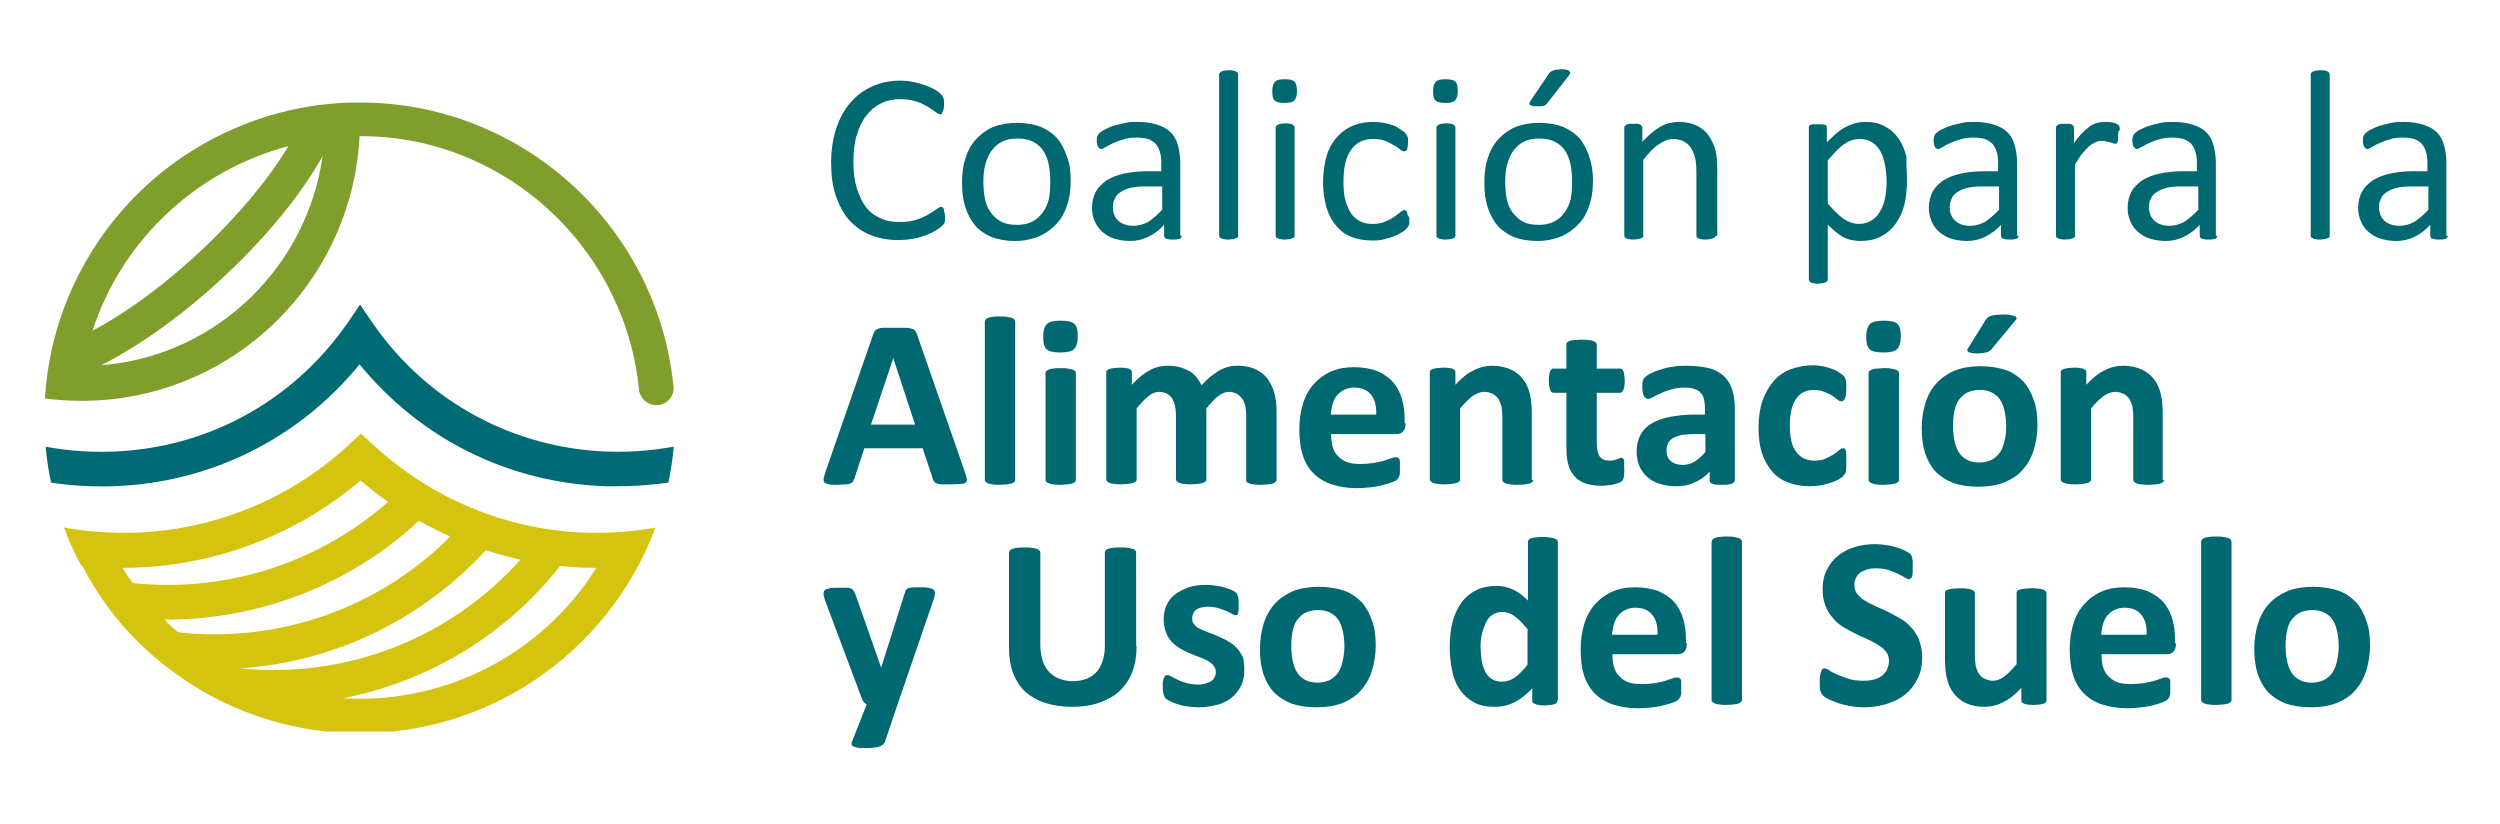 <?xml version="1.0" encoding="utf-8"?>
<!-- Generator: Adobe Illustrator 24.0.0, SVG Export Plug-In . SVG Version: 6.00 Build 0)  -->
<svg version="1.1" id="Capa_1" xmlns="http://www.w3.org/2000/svg" xmlns:xlink="http://www.w3.org/1999/xlink" x="0px" y="0px"
	 viewBox="0 0 527 173.8" style="enable-background:new 0 0 527 173.8;" xml:space="preserve">
<style type="text/css">
	.st0{clip-path:url(#SVGID_2_);fill:#D4C410;}
	.st1{clip-path:url(#SVGID_2_);fill:#006A75;}
	.st2{clip-path:url(#SVGID_2_);fill:#809E2B;}
	.st3{fill:#006870;}
</style>
<g>
	<g>
		<defs>
			<path id="SVGID_1_" d="M9.5,83.6v8.9c2.1,32.3,27.4,58.3,59.3,61.7h14c33.4-3.5,59.5-31.8,59.5-66.1c0-36.7-29.8-66.5-66.5-66.5
				C40.6,21.6,11.8,49,9.5,83.6"/>
		</defs>
		<clipPath id="SVGID_2_">
			<use xlink:href="#SVGID_1_"  style="overflow:visible;"/>
		</clipPath>
		<path class="st0" d="M75.8,147.3c-1.2,0-2.4-0.1-3.5-0.1c17.8-3.5,34.1-13.1,45.8-27.9c2.5,0.3,5.1,0.4,7.6,0.4c0,0,0,0,0,0
			C115,136.8,96.2,147.3,75.8,147.3 M76,101.3c1.9,1.6,3.8,3.1,5.8,4.5c-14.6,12.9-34.3,19.2-53.8,17.1c-0.8-1.1-1.5-2.1-2.2-3.2
			C44.2,119.7,62,113.2,76,101.3 M50.6,140.9c19.6-1.3,38.2-10.1,51.8-24.9l0,0c2.4,0.8,4.8,1.4,7.3,2
			C94.7,134.7,72.9,143.1,50.6,140.9 M34.7,130.6c0.2,0,0.4,0,0.6,0c19.5,0,38.6-7.4,53-20.8c2.2,1.2,4.4,2.3,6.6,3.3
			c-15,15.1-36.1,22.5-57.3,20.2C36.6,132.5,35.6,131.6,34.7,130.6 M150.3,115.8l-2-7.1l-3.5,1c-23.5,6.6-48.3,0.6-66.2-16l-2.5-2.3
			l-2.5,2.3c-14.6,13.6-34.4,20.2-54.1,18.3c0,0-0.9,0-3.5-0.4c-2.8-0.4-3.6-0.6-3.6-0.6l2.8,8l2.1,0.2c3.5,6.7,8,12.7,13.4,17.7
			l-0.4,2.9l3.6,0.5c0.3,0,0.6,0.1,1,0.1c2.7,2.1,5.5,4,8.5,5.7l-0.2,1.2c1.2,0.2,2.3,0.4,3.5,0.6c8.9,4.4,18.9,6.8,29.4,6.8
			c24.5,0,47.5-14,59.1-35.6c4-0.5,7.9-1.2,11.9-2.3L150.3,115.8z"/>
		<path class="st1" d="M130.2,102.5c-0.8,0-1.7,0-2.5,0c-20.5-0.7-39.1-10-51.9-25.7c-12.8,15.7-31.5,25-51.9,25.7
			c-6.3,0.2-12.6-0.4-18.6-1.8l-3.6-0.8l1.7-7.1l3.6,0.8c5.4,1.3,11.1,1.8,16.7,1.6c19.8-0.7,37.7-10.4,49.2-26.6l1.1-1.6l1.9-2.8
			l1.9,2.8l1.1,1.6c11.4,16.2,29.4,25.9,49.2,26.6c5.6,0.2,11.3-0.4,16.7-1.6l3.6-0.8l1.7,7.1l-3.6,0.8
			C141.1,101.9,135.6,102.5,130.2,102.5"/>
		<path class="st2" d="M22.4,76.9c-0.4,0-0.7,0-1.1,0.1C38.6,68.3,58.9,49.3,68,32.9C64.8,55.8,46.3,74.5,22.4,76.9 M60.8,30.8
			C52.3,45,34.7,61.7,19.5,69.7C25.9,50.1,41.9,35.8,60.8,30.8 M93,23.7c-5.8-1.6-11.6-2.3-17.4-2.2c0-0.6-0.1-1.1-0.1-1.7l-0.4-3.6
			l-7.3,0.8l0.4,3.6c0,0.5,0.1,0.9,0.1,1.4c-25.9,3-48.8,21.2-56.4,47.5l-0.2,0.5c-1.2,3.1-2,5.2-1.7,6.9l-3.5-0.5l-1,7.3L9.3,84
			c2.6,0.3,5.2,0.5,7.8,0.5c2,0,4.1-0.1,6.1-0.3c29.2-3,51.2-27,52.6-55.5c5.1,0,10.3,0.6,15.4,2c23.6,6.4,41.1,27,43.5,51.4
			c0.2,1.9,1.8,3.3,3.6,3.3c0.1,0,0.2,0,0.4,0c2-0.2,3.5-2,3.3-4C139.3,54.1,119.6,30.9,93,23.7"/>
	</g>
	<g>
		<path class="st3" d="M199.2,45.7c0,0.3,0,0.5,0,0.7s0,0.4-0.1,0.5c0,0.2-0.1,0.3-0.2,0.4c-0.1,0.1-0.2,0.3-0.4,0.4
			c-0.2,0.2-0.5,0.4-1.1,0.8c-0.5,0.3-1.2,0.7-2,1c-0.8,0.3-1.7,0.6-2.8,0.8c-1,0.2-2.2,0.3-3.4,0.3c-2.1,0-4.1-0.4-5.8-1.1
			c-1.7-0.7-3.2-1.8-4.4-3.1c-1.2-1.4-2.1-3.1-2.8-5.1c-0.7-2-1-4.4-1-7c0-2.7,0.4-5.2,1.1-7.3s1.7-3.9,3-5.4
			c1.3-1.5,2.8-2.6,4.6-3.4c1.8-0.8,3.7-1.2,5.9-1.2c0.9,0,1.9,0.1,2.8,0.3s1.7,0.4,2.5,0.7c0.8,0.3,1.4,0.6,2,0.9
			c0.6,0.4,1,0.6,1.2,0.9c0.2,0.2,0.4,0.4,0.4,0.5c0.1,0.1,0.1,0.3,0.2,0.4c0,0.2,0.1,0.4,0.1,0.6c0,0.2,0,0.5,0,0.8
			c0,0.3,0,0.6-0.1,0.9c0,0.2-0.1,0.4-0.2,0.6c-0.1,0.2-0.2,0.3-0.2,0.4c-0.1,0.1-0.2,0.1-0.3,0.1c-0.2,0-0.6-0.2-1-0.5
			c-0.4-0.3-1-0.7-1.6-1.1c-0.7-0.4-1.5-0.8-2.4-1.1c-1-0.3-2.1-0.5-3.5-0.5c-1.5,0-2.8,0.3-4,0.9c-1.2,0.6-2.2,1.4-3.1,2.6
			c-0.9,1.1-1.5,2.5-2,4.1c-0.5,1.6-0.7,3.5-0.7,5.6c0,2.1,0.2,3.9,0.7,5.5c0.5,1.6,1.1,2.9,1.9,4c0.8,1.1,1.9,1.9,3.1,2.4
			c1.2,0.6,2.6,0.8,4.2,0.8c1.3,0,2.5-0.2,3.4-0.5c1-0.3,1.8-0.7,2.5-1.1c0.7-0.4,1.3-0.8,1.7-1.1s0.8-0.5,1-0.5
			c0.1,0,0.2,0,0.3,0.1c0.1,0.1,0.2,0.1,0.2,0.3c0.1,0.1,0.1,0.3,0.1,0.6C199.2,45,199.2,45.3,199.2,45.7z"/>
		<path class="st3" d="M225.7,38c0,1.9-0.2,3.6-0.7,5.1c-0.5,1.6-1.2,2.9-2.2,4c-1,1.1-2.2,2-3.7,2.7c-1.5,0.6-3.2,1-5.1,1
			c-1.9,0-3.5-0.3-4.9-0.8c-1.4-0.6-2.6-1.4-3.5-2.4c-0.9-1.1-1.6-2.4-2.1-3.9c-0.5-1.5-0.7-3.2-0.7-5.2c0-1.9,0.2-3.6,0.7-5.1
			c0.5-1.6,1.2-2.9,2.2-4c1-1.1,2.2-2,3.6-2.6c1.5-0.6,3.2-0.9,5.1-0.9c1.9,0,3.5,0.3,4.9,0.8c1.4,0.6,2.6,1.4,3.5,2.4
			s1.6,2.4,2.1,3.9C225.5,34.4,225.7,36.1,225.7,38z M221.4,38.3c0-1.2-0.1-2.4-0.3-3.5c-0.2-1.1-0.6-2.1-1.1-2.9
			c-0.5-0.8-1.2-1.5-2.2-2c-0.9-0.5-2-0.7-3.4-0.7c-1.2,0-2.3,0.2-3.2,0.7c-0.9,0.4-1.6,1.1-2.2,1.9c-0.6,0.8-1,1.8-1.3,2.9
			c-0.3,1.1-0.4,2.3-0.4,3.6c0,1.3,0.1,2.4,0.3,3.5c0.2,1.1,0.6,2.1,1.2,2.9c0.5,0.8,1.3,1.5,2.2,2c0.9,0.5,2,0.7,3.4,0.7
			c1.2,0,2.3-0.2,3.2-0.7c0.9-0.4,1.6-1.1,2.2-1.9c0.6-0.8,1-1.7,1.3-2.8C221.3,40.9,221.4,39.6,221.4,38.3z"/>
		<path class="st3" d="M249.1,49.7c0,0.2-0.1,0.4-0.2,0.5c-0.1,0.1-0.3,0.2-0.6,0.2c-0.2,0.1-0.6,0.1-1,0.1c-0.4,0-0.8,0-1.1-0.1
			c-0.3-0.1-0.5-0.1-0.6-0.2c-0.1-0.1-0.2-0.3-0.2-0.5v-2.3c-1,1.1-2.1,1.9-3.3,2.5c-1.2,0.6-2.5,0.9-3.9,0.9
			c-1.2,0-2.3-0.2-3.3-0.5c-1-0.3-1.8-0.8-2.5-1.4c-0.7-0.6-1.2-1.3-1.6-2.2s-0.6-1.8-0.6-2.9c0-1.3,0.3-2.4,0.8-3.4
			c0.5-0.9,1.3-1.7,2.3-2.4c1-0.6,2.2-1.1,3.6-1.4c1.4-0.3,3-0.5,4.8-0.5h3.1v-1.8c0-0.9-0.1-1.7-0.3-2.3c-0.2-0.7-0.5-1.2-0.9-1.7
			c-0.4-0.4-1-0.8-1.6-1c-0.7-0.2-1.5-0.3-2.4-0.3c-1,0-2,0.1-2.8,0.4c-0.8,0.2-1.5,0.5-2.2,0.8s-1.1,0.6-1.5,0.8
			c-0.4,0.2-0.7,0.4-0.9,0.4c-0.1,0-0.3,0-0.4-0.1c-0.1-0.1-0.2-0.2-0.3-0.3c-0.1-0.1-0.1-0.3-0.2-0.5c0-0.2-0.1-0.4-0.1-0.7
			c0-0.4,0-0.8,0.1-1c0.1-0.2,0.2-0.5,0.4-0.7c0.2-0.2,0.6-0.5,1.2-0.8c0.6-0.3,1.2-0.6,1.9-0.8c0.7-0.2,1.5-0.4,2.4-0.6
			c0.9-0.2,1.7-0.2,2.6-0.2c1.6,0,3,0.2,4.2,0.6c1.2,0.4,2.1,0.9,2.8,1.6s1.2,1.6,1.5,2.7c0.3,1.1,0.5,2.3,0.5,3.7V49.7z
			 M244.9,39.3h-3.6c-1.2,0-2.1,0.1-3,0.3c-0.8,0.2-1.5,0.5-2.1,0.9c-0.6,0.4-1,0.8-1.2,1.4c-0.3,0.5-0.4,1.1-0.4,1.8
			c0,1.2,0.4,2.1,1.1,2.8c0.8,0.7,1.8,1.1,3.2,1.1c1.1,0,2.1-0.3,3.1-0.8c0.9-0.6,1.9-1.4,3-2.6V39.3z"/>
		<path class="st3" d="M261,49.7c0,0.1,0,0.3-0.1,0.3c-0.1,0.1-0.2,0.2-0.3,0.2c-0.2,0.1-0.4,0.1-0.6,0.2c-0.3,0-0.6,0.1-1,0.1
			c-0.4,0-0.7,0-1-0.1c-0.3,0-0.5-0.1-0.6-0.2c-0.2-0.1-0.3-0.1-0.3-0.2c-0.1-0.1-0.1-0.2-0.1-0.3V15.8c0-0.1,0-0.3,0.1-0.4
			c0.1-0.1,0.2-0.2,0.3-0.3c0.2-0.1,0.4-0.1,0.6-0.2c0.3,0,0.6-0.1,1-0.1c0.4,0,0.8,0,1,0.1s0.5,0.1,0.6,0.2
			c0.2,0.1,0.3,0.2,0.3,0.3c0.1,0.1,0.1,0.2,0.1,0.4V49.7z"/>
		<path class="st3" d="M273.4,19.2c0,1-0.2,1.6-0.6,2c-0.4,0.4-1.1,0.5-2.1,0.5c-1,0-1.7-0.2-2-0.5c-0.4-0.3-0.5-1-0.5-2
			c0-1,0.2-1.6,0.6-2c0.4-0.4,1.1-0.5,2.1-0.5c1,0,1.7,0.2,2,0.5S273.4,18.2,273.4,19.2z M272.9,49.7c0,0.1,0,0.3-0.1,0.3
			c-0.1,0.1-0.2,0.2-0.3,0.2c-0.2,0.1-0.4,0.1-0.6,0.2c-0.3,0-0.6,0.1-1,0.1c-0.4,0-0.7,0-1-0.1c-0.3,0-0.5-0.1-0.6-0.2
			c-0.2-0.1-0.3-0.1-0.3-0.2c-0.1-0.1-0.1-0.2-0.1-0.3V26.9c0-0.1,0-0.2,0.1-0.3c0.1-0.1,0.2-0.2,0.3-0.3c0.2-0.1,0.4-0.1,0.6-0.2
			c0.3,0,0.6-0.1,1-0.1c0.4,0,0.8,0,1,0.1c0.3,0,0.5,0.1,0.6,0.2c0.2,0.1,0.3,0.2,0.3,0.3c0.1,0.1,0.1,0.2,0.1,0.3V49.7z"/>
		<path class="st3" d="M297.1,46.2c0,0.3,0,0.5,0,0.7c0,0.2,0,0.4-0.1,0.5c0,0.1-0.1,0.3-0.2,0.4c-0.1,0.1-0.2,0.3-0.4,0.5
			c-0.2,0.2-0.6,0.5-1.1,0.8c-0.5,0.3-1.1,0.6-1.7,0.8c-0.6,0.2-1.3,0.4-2.1,0.6c-0.7,0.2-1.5,0.2-2.3,0.2c-1.6,0-3.1-0.3-4.4-0.8
			c-1.3-0.5-2.3-1.3-3.2-2.4c-0.9-1-1.5-2.3-2-3.8c-0.4-1.5-0.7-3.3-0.7-5.2c0-2.2,0.3-4.2,0.8-5.8c0.5-1.6,1.3-2.9,2.3-4
			c1-1,2.1-1.8,3.4-2.3c1.3-0.5,2.7-0.7,4.2-0.7c0.7,0,1.4,0.1,2.1,0.2c0.7,0.1,1.3,0.3,1.9,0.5c0.6,0.2,1.1,0.5,1.5,0.8
			c0.4,0.3,0.8,0.5,1,0.7c0.2,0.2,0.3,0.4,0.4,0.5c0.1,0.1,0.1,0.3,0.2,0.4c0.1,0.2,0.1,0.3,0.1,0.5c0,0.2,0,0.5,0,0.8
			c0,0.7-0.1,1.1-0.2,1.4c-0.2,0.3-0.3,0.4-0.6,0.4c-0.3,0-0.5-0.1-0.9-0.4c-0.3-0.3-0.7-0.6-1.3-0.9c-0.5-0.3-1.1-0.6-1.8-0.9
			c-0.7-0.3-1.6-0.4-2.6-0.4c-2,0-3.6,0.8-4.6,2.3c-1.1,1.5-1.6,3.8-1.6,6.7c0,1.5,0.1,2.8,0.4,3.9c0.3,1.1,0.7,2,1.2,2.8
			c0.5,0.7,1.2,1.3,2,1.7c0.8,0.4,1.7,0.5,2.7,0.5c1,0,1.8-0.2,2.5-0.5c0.7-0.3,1.4-0.6,1.9-1c0.5-0.4,1-0.7,1.3-1
			c0.4-0.3,0.6-0.4,0.9-0.4c0.1,0,0.2,0,0.3,0.1c0.1,0.1,0.2,0.2,0.2,0.3c0.1,0.2,0.1,0.4,0.1,0.6C297,45.6,297.1,45.9,297.1,46.2z"
			/>
		<path class="st3" d="M307.3,19.2c0,1-0.2,1.6-0.6,2c-0.4,0.4-1.1,0.5-2.1,0.5c-1,0-1.7-0.2-2-0.5c-0.4-0.3-0.5-1-0.5-2
			c0-1,0.2-1.6,0.6-2c0.4-0.4,1.1-0.5,2.1-0.5c1,0,1.7,0.2,2,0.5S307.3,18.2,307.3,19.2z M306.8,49.7c0,0.1,0,0.3-0.1,0.3
			c-0.1,0.1-0.2,0.2-0.3,0.2c-0.2,0.1-0.4,0.1-0.6,0.2c-0.3,0-0.6,0.1-1,0.1c-0.4,0-0.7,0-1-0.1c-0.3,0-0.5-0.1-0.6-0.2
			c-0.2-0.1-0.3-0.1-0.3-0.2c-0.1-0.1-0.1-0.2-0.1-0.3V26.9c0-0.1,0-0.2,0.1-0.3c0.1-0.1,0.2-0.2,0.3-0.3c0.2-0.1,0.4-0.1,0.6-0.2
			c0.3,0,0.6-0.1,1-0.1c0.4,0,0.8,0,1,0.1c0.3,0,0.5,0.1,0.6,0.2c0.2,0.1,0.3,0.2,0.3,0.3c0.1,0.1,0.1,0.2,0.1,0.3V49.7z"/>
		<path class="st3" d="M335.8,38c0,1.9-0.2,3.6-0.7,5.1c-0.5,1.6-1.2,2.9-2.2,4c-1,1.1-2.2,2-3.7,2.7c-1.5,0.6-3.2,1-5.1,1
			c-1.9,0-3.5-0.3-4.9-0.8c-1.4-0.6-2.6-1.4-3.5-2.4c-0.9-1.1-1.6-2.4-2.1-3.9c-0.5-1.5-0.7-3.2-0.7-5.2c0-1.9,0.2-3.6,0.7-5.1
			c0.5-1.6,1.2-2.9,2.2-4c1-1.1,2.2-2,3.6-2.6c1.5-0.6,3.2-0.9,5.1-0.9c1.9,0,3.5,0.3,4.9,0.8c1.4,0.6,2.6,1.4,3.5,2.4
			s1.6,2.4,2.1,3.9C335.5,34.4,335.8,36.1,335.8,38z M331.4,38.3c0-1.2-0.1-2.4-0.3-3.5c-0.2-1.1-0.6-2.1-1.1-2.9
			c-0.5-0.8-1.2-1.5-2.2-2c-0.9-0.5-2-0.7-3.4-0.7c-1.2,0-2.3,0.2-3.2,0.7c-0.9,0.4-1.6,1.1-2.2,1.9c-0.6,0.8-1,1.8-1.3,2.9
			c-0.3,1.1-0.4,2.3-0.4,3.6c0,1.3,0.1,2.4,0.3,3.5c0.2,1.1,0.6,2.1,1.2,2.9s1.3,1.5,2.2,2c0.9,0.5,2,0.7,3.4,0.7
			c1.2,0,2.3-0.2,3.2-0.7c0.9-0.4,1.6-1.1,2.2-1.9c0.6-0.8,1-1.7,1.3-2.8C331.3,40.9,331.4,39.6,331.4,38.3z M326.4,15.7
			c0.1-0.2,0.2-0.3,0.4-0.5c0.1-0.1,0.3-0.2,0.5-0.3c0.2-0.1,0.4-0.1,0.7-0.2c0.3,0,0.6-0.1,1-0.1c0.5,0,0.9,0,1.2,0.1
			c0.3,0.1,0.5,0.1,0.6,0.3c0.1,0.1,0.2,0.2,0.2,0.4c0,0.1-0.1,0.3-0.2,0.4l-4.6,5.9c-0.1,0.2-0.3,0.3-0.4,0.4
			c-0.1,0.1-0.2,0.2-0.4,0.2c-0.1,0.1-0.3,0.1-0.6,0.1c-0.2,0-0.5,0-0.9,0c-0.4,0-0.7,0-0.9-0.1c-0.2-0.1-0.4-0.1-0.5-0.2
			c-0.1-0.1-0.1-0.2-0.1-0.3c0-0.1,0.1-0.3,0.2-0.5L326.4,15.7z"/>
		<path class="st3" d="M361.6,49.7c0,0.1,0,0.3-0.1,0.3c-0.1,0.1-0.2,0.2-0.3,0.2c-0.2,0.1-0.4,0.1-0.6,0.2c-0.3,0-0.6,0.1-1,0.1
			c-0.4,0-0.8,0-1-0.1c-0.3,0-0.5-0.1-0.6-0.2c-0.2-0.1-0.3-0.1-0.3-0.2c-0.1-0.1-0.1-0.2-0.1-0.3V36.3c0-1.3-0.1-2.4-0.3-3.1
			c-0.2-0.8-0.5-1.5-0.9-2.1c-0.4-0.6-0.9-1-1.5-1.3c-0.6-0.3-1.3-0.5-2.1-0.5c-1.1,0-2.1,0.4-3.1,1.1c-1.1,0.7-2.1,1.8-3.3,3.3v16
			c0,0.1,0,0.3-0.1,0.3c-0.1,0.1-0.2,0.2-0.3,0.2c-0.2,0.1-0.4,0.1-0.6,0.2c-0.3,0-0.6,0.1-1,0.1c-0.4,0-0.7,0-1-0.1
			c-0.3,0-0.5-0.1-0.6-0.2c-0.2-0.1-0.3-0.1-0.3-0.2c-0.1-0.1-0.1-0.2-0.1-0.3V26.9c0-0.1,0-0.3,0.1-0.3c0.1-0.1,0.2-0.2,0.3-0.3
			c0.2-0.1,0.3-0.1,0.6-0.2c0.2,0,0.5,0,0.9,0c0.4,0,0.7,0,0.9,0c0.2,0,0.4,0.1,0.6,0.2c0.1,0.1,0.2,0.2,0.3,0.3s0.1,0.2,0.1,0.3v3
			c1.3-1.4,2.6-2.5,3.8-3.2c1.3-0.7,2.6-1,3.9-1c1.5,0,2.8,0.3,3.8,0.8c1,0.5,1.9,1.2,2.5,2.1c0.6,0.9,1.1,1.9,1.4,3
			c0.3,1.2,0.4,2.6,0.4,4.2V49.7z"/>
		<path class="st3" d="M402,37.9c0,2-0.2,3.8-0.6,5.4c-0.4,1.6-1.1,2.9-1.9,4c-0.8,1.1-1.9,2-3.1,2.6c-1.2,0.6-2.6,0.9-4.2,0.9
			c-0.7,0-1.3-0.1-1.9-0.2s-1.1-0.3-1.7-0.6c-0.6-0.3-1.1-0.7-1.6-1.1c-0.5-0.4-1.1-1-1.7-1.5v11.4c0,0.1,0,0.3-0.1,0.4
			c-0.1,0.1-0.2,0.2-0.3,0.3c-0.2,0.1-0.4,0.1-0.6,0.2c-0.3,0-0.6,0.1-1,0.1c-0.4,0-0.7,0-1-0.1c-0.3,0-0.5-0.1-0.6-0.2
			c-0.2-0.1-0.3-0.2-0.3-0.3s-0.1-0.2-0.1-0.4V26.9c0-0.2,0-0.3,0.1-0.4c0.1-0.1,0.2-0.2,0.3-0.2c0.2-0.1,0.3-0.1,0.6-0.1
			c0.2,0,0.5,0,0.9,0c0.4,0,0.6,0,0.9,0c0.2,0,0.4,0.1,0.6,0.1c0.2,0.1,0.3,0.1,0.3,0.2c0.1,0.1,0.1,0.2,0.1,0.4V30
			c0.7-0.7,1.4-1.3,2-1.9c0.6-0.5,1.3-1,1.9-1.3c0.6-0.3,1.3-0.6,2-0.8s1.4-0.3,2.2-0.3c1.7,0,3.1,0.3,4.2,1
			c1.2,0.6,2.1,1.5,2.9,2.6c0.7,1.1,1.3,2.4,1.6,3.9C401.8,34.7,402,36.3,402,37.9z M397.7,38.4c0-1.2-0.1-2.3-0.3-3.4
			c-0.2-1.1-0.5-2.1-0.9-2.9c-0.4-0.8-1-1.5-1.7-2c-0.7-0.5-1.6-0.8-2.7-0.8c-0.5,0-1.1,0.1-1.6,0.2c-0.5,0.2-1.1,0.4-1.6,0.8
			c-0.5,0.3-1.1,0.8-1.7,1.4c-0.6,0.6-1.2,1.3-1.9,2.1v9.1c1.2,1.4,2.3,2.5,3.3,3.2c1,0.7,2.1,1.1,3.3,1.1c1.1,0,2-0.3,2.7-0.8
			c0.8-0.5,1.4-1.2,1.8-2c0.5-0.8,0.8-1.8,1-2.8C397.6,40.5,397.7,39.5,397.7,38.4z"/>
		<path class="st3" d="M425.5,49.7c0,0.2-0.1,0.4-0.2,0.5c-0.1,0.1-0.3,0.2-0.6,0.2c-0.2,0.1-0.6,0.1-1,0.1c-0.4,0-0.8,0-1.1-0.1
			c-0.3-0.1-0.5-0.1-0.6-0.2c-0.1-0.1-0.2-0.3-0.2-0.5v-2.3c-1,1.1-2.1,1.9-3.3,2.5c-1.2,0.6-2.5,0.9-3.9,0.9
			c-1.2,0-2.3-0.2-3.3-0.5c-1-0.3-1.8-0.8-2.5-1.4c-0.7-0.6-1.2-1.3-1.6-2.2c-0.4-0.9-0.6-1.8-0.6-2.9c0-1.3,0.3-2.4,0.8-3.4
			c0.5-0.9,1.3-1.7,2.3-2.4c1-0.6,2.2-1.1,3.6-1.4c1.4-0.3,3-0.5,4.8-0.5h3.1v-1.8c0-0.9-0.1-1.7-0.3-2.3c-0.2-0.7-0.5-1.2-0.9-1.7
			c-0.4-0.4-1-0.8-1.6-1c-0.7-0.2-1.5-0.3-2.4-0.3c-1,0-2,0.1-2.8,0.4c-0.8,0.2-1.5,0.5-2.2,0.8s-1.1,0.6-1.5,0.8
			c-0.4,0.2-0.7,0.4-0.9,0.4c-0.1,0-0.3,0-0.4-0.1s-0.2-0.2-0.3-0.3c-0.1-0.1-0.1-0.3-0.2-0.5c0-0.2-0.1-0.4-0.1-0.7
			c0-0.4,0-0.8,0.1-1c0.1-0.2,0.2-0.5,0.4-0.7c0.2-0.2,0.6-0.5,1.2-0.8c0.6-0.3,1.2-0.6,1.9-0.8c0.7-0.2,1.5-0.4,2.4-0.6
			c0.9-0.2,1.7-0.2,2.6-0.2c1.6,0,3,0.2,4.2,0.6c1.2,0.4,2.1,0.9,2.8,1.6s1.2,1.6,1.5,2.7c0.3,1.1,0.5,2.3,0.5,3.7V49.7z
			 M421.3,39.3h-3.6c-1.2,0-2.1,0.1-3,0.3c-0.8,0.2-1.5,0.5-2.1,0.9c-0.6,0.4-1,0.8-1.2,1.4c-0.3,0.5-0.4,1.1-0.4,1.8
			c0,1.2,0.4,2.1,1.1,2.8c0.8,0.7,1.8,1.1,3.2,1.1c1.1,0,2.1-0.3,3.1-0.8c0.9-0.6,1.9-1.4,3-2.6V39.3z"/>
		<path class="st3" d="M446.5,28.4c0,0.4,0,0.7,0,0.9c0,0.3-0.1,0.5-0.1,0.6c-0.1,0.1-0.1,0.3-0.2,0.3c-0.1,0.1-0.2,0.1-0.3,0.1
			c-0.1,0-0.3,0-0.5-0.1c-0.2-0.1-0.4-0.2-0.7-0.2c-0.2-0.1-0.5-0.1-0.8-0.2c-0.3-0.1-0.6-0.1-1-0.1c-0.4,0-0.8,0.1-1.2,0.3
			c-0.4,0.2-0.8,0.4-1.3,0.8c-0.4,0.4-0.9,0.9-1.4,1.5c-0.5,0.6-1,1.4-1.6,2.4v15c0,0.1,0,0.3-0.1,0.3c-0.1,0.1-0.2,0.2-0.3,0.2
			c-0.2,0.1-0.4,0.1-0.6,0.2c-0.3,0-0.6,0.1-1,0.1c-0.4,0-0.7,0-1-0.1c-0.3,0-0.5-0.1-0.6-0.2c-0.2-0.1-0.3-0.1-0.3-0.2
			c-0.1-0.1-0.1-0.2-0.1-0.3V26.9c0-0.1,0-0.3,0.1-0.3c0.1-0.1,0.2-0.2,0.3-0.3c0.2-0.1,0.3-0.1,0.6-0.2c0.2,0,0.5,0,0.9,0
			c0.4,0,0.7,0,0.9,0c0.2,0,0.4,0.1,0.6,0.2c0.1,0.1,0.2,0.2,0.3,0.3s0.1,0.2,0.1,0.3v3.3c0.6-0.9,1.2-1.7,1.8-2.2
			c0.5-0.6,1.1-1,1.6-1.4c0.5-0.3,1-0.6,1.5-0.7c0.5-0.1,1-0.2,1.5-0.2c0.2,0,0.5,0,0.7,0c0.3,0,0.6,0.1,0.9,0.1
			c0.3,0.1,0.6,0.1,0.8,0.2c0.2,0.1,0.4,0.2,0.5,0.3c0.1,0.1,0.2,0.2,0.2,0.2c0,0.1,0.1,0.2,0.1,0.3c0,0.1,0,0.3,0.1,0.5
			C446.5,27.7,446.5,28,446.5,28.4z"/>
		<path class="st3" d="M467.4,49.7c0,0.2-0.1,0.4-0.2,0.5c-0.1,0.1-0.3,0.2-0.6,0.2c-0.2,0.1-0.6,0.1-1,0.1c-0.4,0-0.8,0-1.1-0.1
			c-0.3-0.1-0.5-0.1-0.6-0.2c-0.1-0.1-0.2-0.3-0.2-0.5v-2.3c-1,1.1-2.1,1.9-3.3,2.5c-1.2,0.6-2.5,0.9-3.9,0.9
			c-1.2,0-2.3-0.2-3.3-0.5c-1-0.3-1.8-0.8-2.5-1.4c-0.7-0.6-1.2-1.3-1.6-2.2s-0.6-1.8-0.6-2.9c0-1.3,0.3-2.4,0.8-3.4
			c0.5-0.9,1.3-1.7,2.3-2.4c1-0.6,2.2-1.1,3.6-1.4c1.4-0.3,3-0.5,4.8-0.5h3.1v-1.8c0-0.9-0.1-1.7-0.3-2.3c-0.2-0.7-0.5-1.2-0.9-1.7
			c-0.4-0.4-1-0.8-1.6-1c-0.7-0.2-1.5-0.3-2.4-0.3c-1,0-2,0.1-2.8,0.4c-0.8,0.2-1.5,0.5-2.2,0.8c-0.6,0.3-1.1,0.6-1.5,0.8
			c-0.4,0.2-0.7,0.4-0.9,0.4c-0.1,0-0.3,0-0.4-0.1s-0.2-0.2-0.3-0.3c-0.1-0.1-0.1-0.3-0.2-0.5c0-0.2-0.1-0.4-0.1-0.7
			c0-0.4,0-0.8,0.1-1c0.1-0.2,0.2-0.5,0.4-0.7c0.2-0.2,0.6-0.5,1.2-0.8c0.6-0.3,1.2-0.6,1.9-0.8c0.7-0.2,1.5-0.4,2.4-0.6
			c0.9-0.2,1.7-0.2,2.6-0.2c1.6,0,3,0.2,4.2,0.6c1.2,0.4,2.1,0.9,2.8,1.6c0.7,0.7,1.2,1.6,1.5,2.7c0.3,1.1,0.5,2.3,0.5,3.7V49.7z
			 M463.3,39.3h-3.6c-1.2,0-2.1,0.1-3,0.3c-0.8,0.2-1.5,0.5-2.1,0.9c-0.6,0.4-1,0.8-1.2,1.4c-0.3,0.5-0.4,1.1-0.4,1.8
			c0,1.2,0.4,2.1,1.1,2.8c0.8,0.7,1.8,1.1,3.2,1.1c1.1,0,2.1-0.3,3.1-0.8c0.9-0.6,1.9-1.4,3-2.6V39.3z"/>
		<path class="st3" d="M491.1,49.7c0,0.1,0,0.3-0.1,0.3c-0.1,0.1-0.2,0.2-0.3,0.2c-0.2,0.1-0.4,0.1-0.6,0.2c-0.3,0-0.6,0.1-1,0.1
			c-0.4,0-0.7,0-1-0.1c-0.3,0-0.5-0.1-0.6-0.2c-0.2-0.1-0.3-0.1-0.3-0.2c-0.1-0.1-0.1-0.2-0.1-0.3V15.8c0-0.1,0-0.3,0.1-0.4
			c0.1-0.1,0.2-0.2,0.3-0.3c0.2-0.1,0.4-0.1,0.6-0.2c0.3,0,0.6-0.1,1-0.1c0.4,0,0.8,0,1,0.1c0.3,0,0.5,0.1,0.6,0.2
			c0.2,0.1,0.3,0.2,0.3,0.3c0.1,0.1,0.1,0.2,0.1,0.4V49.7z"/>
		<path class="st3" d="M516,49.7c0,0.2-0.1,0.4-0.2,0.5c-0.1,0.1-0.3,0.2-0.6,0.2c-0.2,0.1-0.6,0.1-1,0.1c-0.4,0-0.8,0-1.1-0.1
			c-0.3-0.1-0.5-0.1-0.6-0.2c-0.1-0.1-0.2-0.3-0.2-0.5v-2.3c-1,1.1-2.1,1.9-3.3,2.5c-1.2,0.6-2.5,0.9-3.9,0.9
			c-1.2,0-2.3-0.2-3.3-0.5c-1-0.3-1.8-0.8-2.5-1.4c-0.7-0.6-1.2-1.3-1.6-2.2c-0.4-0.9-0.6-1.8-0.6-2.9c0-1.3,0.3-2.4,0.8-3.4
			c0.5-0.9,1.3-1.7,2.3-2.4c1-0.6,2.2-1.1,3.6-1.4c1.4-0.3,3-0.5,4.8-0.5h3.1v-1.8c0-0.9-0.1-1.7-0.3-2.3c-0.2-0.7-0.5-1.2-0.9-1.7
			c-0.4-0.4-1-0.8-1.6-1c-0.7-0.2-1.5-0.3-2.4-0.3c-1,0-2,0.1-2.8,0.4c-0.8,0.2-1.5,0.5-2.2,0.8s-1.1,0.6-1.5,0.8
			c-0.4,0.2-0.7,0.4-0.9,0.4c-0.1,0-0.3,0-0.4-0.1c-0.1-0.1-0.2-0.2-0.3-0.3c-0.1-0.1-0.1-0.3-0.2-0.5c0-0.2-0.1-0.4-0.1-0.7
			c0-0.4,0-0.8,0.1-1c0.1-0.2,0.2-0.5,0.4-0.7c0.2-0.2,0.6-0.5,1.2-0.8c0.6-0.3,1.2-0.6,1.9-0.8c0.7-0.2,1.5-0.4,2.4-0.6
			c0.9-0.2,1.7-0.2,2.6-0.2c1.6,0,3,0.2,4.2,0.6c1.2,0.4,2.1,0.9,2.8,1.6c0.7,0.7,1.2,1.6,1.5,2.7c0.3,1.1,0.5,2.3,0.5,3.7V49.7z
			 M511.8,39.3h-3.6c-1.2,0-2.1,0.1-3,0.3c-0.8,0.2-1.5,0.5-2.1,0.9s-1,0.8-1.2,1.4c-0.3,0.5-0.4,1.1-0.4,1.8c0,1.2,0.4,2.1,1.1,2.8
			c0.8,0.7,1.8,1.1,3.2,1.1c1.1,0,2.1-0.3,3.1-0.8c0.9-0.6,1.9-1.4,3-2.6V39.3z"/>
	</g>
	<g>
		<path class="st3" d="M203.4,99.5c0.2,0.6,0.3,1.1,0.4,1.4c0.1,0.4,0,0.6-0.2,0.8c-0.2,0.2-0.5,0.3-1,0.3c-0.5,0-1.1,0.1-2,0.1
			c-0.9,0-1.5,0-2,0c-0.5,0-0.9-0.1-1.1-0.2c-0.3-0.1-0.4-0.2-0.5-0.3c-0.1-0.1-0.2-0.3-0.3-0.5l-2.2-6.6h-12.3l-2.1,6.4
			c-0.1,0.2-0.2,0.4-0.3,0.6c-0.1,0.2-0.3,0.3-0.5,0.4c-0.2,0.1-0.6,0.2-1,0.2c-0.4,0-1,0.1-1.8,0.1c-0.8,0-1.4,0-1.8-0.1
			s-0.7-0.2-0.9-0.4c-0.2-0.2-0.2-0.5-0.2-0.8c0.1-0.4,0.2-0.8,0.4-1.4l10.1-29.1c0.1-0.3,0.2-0.5,0.4-0.7c0.1-0.2,0.4-0.3,0.6-0.4
			c0.3-0.1,0.7-0.2,1.2-0.2c0.5,0,1.2,0,2.1,0c1,0,1.8,0,2.4,0c0.6,0,1.1,0.1,1.4,0.2c0.3,0.1,0.6,0.2,0.7,0.4
			c0.1,0.2,0.3,0.4,0.4,0.8L203.4,99.5z M188.3,75.5L188.3,75.5l-4.7,14h9.3L188.3,75.5z"/>
		<path class="st3" d="M214,101.2c0,0.2-0.1,0.3-0.2,0.4c-0.1,0.1-0.3,0.2-0.5,0.3c-0.2,0.1-0.6,0.1-1,0.2c-0.4,0-0.9,0.1-1.5,0.1
			s-1.1,0-1.5-0.1c-0.4,0-0.7-0.1-1-0.2c-0.2-0.1-0.4-0.2-0.5-0.3c-0.1-0.1-0.2-0.3-0.2-0.4V67.8c0-0.2,0.1-0.3,0.2-0.5
			c0.1-0.1,0.3-0.2,0.5-0.3c0.2-0.1,0.6-0.2,1-0.2c0.4-0.1,0.9-0.1,1.5-0.1s1.1,0,1.5,0.1c0.4,0.1,0.7,0.1,1,0.2
			c0.2,0.1,0.4,0.2,0.5,0.3c0.1,0.1,0.2,0.3,0.2,0.5V101.2z"/>
		<path class="st3" d="M227.2,70.9c0,1.3-0.3,2.2-0.8,2.7c-0.5,0.5-1.5,0.7-2.9,0.7c-1.4,0-2.4-0.2-2.9-0.7
			c-0.5-0.5-0.7-1.3-0.7-2.6c0-1.3,0.3-2.2,0.8-2.7c0.5-0.5,1.5-0.7,2.9-0.7c1.4,0,2.4,0.2,2.9,0.7C227,68.8,227.2,69.6,227.2,70.9z
			 M226.8,101.2c0,0.2-0.1,0.3-0.2,0.4c-0.1,0.1-0.3,0.2-0.5,0.3c-0.2,0.1-0.6,0.1-1,0.2c-0.4,0-0.9,0.1-1.5,0.1s-1.1,0-1.5-0.1
			c-0.4,0-0.7-0.1-1-0.2c-0.2-0.1-0.4-0.2-0.5-0.3c-0.1-0.1-0.2-0.3-0.2-0.4V78.6c0-0.2,0.1-0.3,0.2-0.4c0.1-0.1,0.3-0.2,0.5-0.3
			c0.2-0.1,0.6-0.2,1-0.2c0.4-0.1,0.9-0.1,1.5-0.1s1.1,0,1.5,0.1c0.4,0.1,0.7,0.1,1,0.2c0.2,0.1,0.4,0.2,0.5,0.3
			c0.1,0.1,0.2,0.3,0.2,0.4V101.2z"/>
		<path class="st3" d="M269.1,101.2c0,0.2-0.1,0.3-0.2,0.4c-0.1,0.1-0.3,0.2-0.5,0.3c-0.2,0.1-0.6,0.1-1,0.2c-0.4,0-0.9,0.1-1.5,0.1
			c-0.6,0-1.2,0-1.6-0.1c-0.4,0-0.7-0.1-1-0.2c-0.2-0.1-0.4-0.2-0.5-0.3c-0.1-0.1-0.1-0.3-0.1-0.4V87.7c0-0.8-0.1-1.5-0.2-2.1
			c-0.1-0.6-0.4-1.2-0.7-1.6c-0.3-0.4-0.7-0.8-1.1-1c-0.4-0.2-1-0.4-1.6-0.4c-0.8,0-1.5,0.3-2.3,0.9c-0.8,0.6-1.6,1.5-2.5,2.6v15
			c0,0.2-0.1,0.3-0.2,0.4c-0.1,0.1-0.3,0.2-0.5,0.3c-0.2,0.1-0.6,0.1-1,0.2c-0.4,0-0.9,0.1-1.5,0.1c-0.6,0-1.1,0-1.5-0.1
			c-0.4,0-0.7-0.1-1-0.2c-0.2-0.1-0.4-0.2-0.5-0.3c-0.1-0.1-0.2-0.3-0.2-0.4V87.7c0-0.8-0.1-1.5-0.2-2.1c-0.1-0.6-0.4-1.2-0.6-1.6
			c-0.3-0.4-0.7-0.8-1.1-1s-1-0.4-1.6-0.4c-0.8,0-1.6,0.3-2.3,0.9c-0.8,0.6-1.6,1.5-2.5,2.6v15c0,0.2-0.1,0.3-0.2,0.4
			c-0.1,0.1-0.3,0.2-0.5,0.3c-0.2,0.1-0.6,0.1-1,0.2c-0.4,0-0.9,0.1-1.5,0.1c-0.6,0-1.1,0-1.5-0.1c-0.4,0-0.7-0.1-1-0.2
			c-0.2-0.1-0.4-0.2-0.5-0.3c-0.1-0.1-0.2-0.3-0.2-0.4V78.5c0-0.2,0-0.3,0.1-0.4c0.1-0.1,0.2-0.2,0.5-0.3c0.2-0.1,0.5-0.1,0.9-0.2
			c0.3,0,0.8-0.1,1.3-0.1c0.5,0,1,0,1.3,0.1c0.4,0,0.6,0.1,0.8,0.2c0.2,0.1,0.3,0.2,0.4,0.3c0.1,0.1,0.1,0.3,0.1,0.4v2.6
			c1.3-1.4,2.5-2.4,3.7-3c1.2-0.7,2.5-1,3.9-1c0.9,0,1.8,0.1,2.5,0.3s1.4,0.5,2,0.8c0.6,0.4,1.1,0.8,1.5,1.3
			c0.4,0.5,0.8,1.1,1.1,1.7c0.7-0.7,1.3-1.4,2-1.9c0.7-0.5,1.3-1,1.9-1.3c0.6-0.3,1.3-0.6,1.9-0.7c0.6-0.2,1.3-0.2,1.9-0.2
			c1.5,0,2.8,0.3,3.8,0.8c1,0.5,1.9,1.2,2.5,2.1c0.6,0.9,1.1,1.9,1.4,3.1c0.3,1.2,0.4,2.4,0.4,3.7V101.2z"/>
		<path class="st3" d="M296.3,89.2c0,0.8-0.2,1.4-0.5,1.7c-0.3,0.4-0.8,0.6-1.4,0.6h-13.8c0,1,0.1,1.8,0.3,2.6
			c0.2,0.8,0.6,1.5,1.1,2c0.5,0.5,1.1,1,1.9,1.3c0.8,0.3,1.7,0.4,2.8,0.4c1.1,0,2.1-0.1,2.9-0.2c0.8-0.2,1.6-0.3,2.2-0.5
			c0.6-0.2,1.1-0.4,1.5-0.5c0.4-0.2,0.7-0.2,1-0.2c0.2,0,0.3,0,0.4,0.1c0.1,0.1,0.2,0.2,0.3,0.3c0.1,0.2,0.1,0.4,0.1,0.6
			c0,0.3,0,0.6,0,1.1c0,0.4,0,0.7,0,1c0,0.3,0,0.5-0.1,0.7c0,0.2-0.1,0.3-0.2,0.5c-0.1,0.1-0.2,0.2-0.3,0.4
			c-0.1,0.1-0.4,0.3-0.9,0.5c-0.5,0.2-1.1,0.4-1.9,0.6c-0.8,0.2-1.6,0.4-2.6,0.5c-1,0.1-2,0.2-3.1,0.2c-2,0-3.8-0.3-5.3-0.8
			c-1.5-0.5-2.8-1.3-3.8-2.3c-1-1-1.8-2.3-2.3-3.9c-0.5-1.6-0.7-3.4-0.7-5.5c0-2,0.3-3.8,0.8-5.4c0.5-1.6,1.3-3,2.3-4.1
			c1-1.1,2.2-2,3.6-2.6c1.4-0.6,3-0.9,4.8-0.9c1.9,0,3.5,0.3,4.9,0.8c1.3,0.6,2.4,1.3,3.3,2.3c0.9,1,1.5,2.2,1.9,3.5
			c0.4,1.4,0.6,2.8,0.6,4.4V89.2z M290.1,87.4c0.1-1.8-0.3-3.2-1.1-4.2c-0.8-1-2-1.5-3.6-1.5c-0.8,0-1.5,0.2-2.1,0.5
			c-0.6,0.3-1.1,0.7-1.5,1.2c-0.4,0.5-0.7,1.1-0.9,1.8c-0.2,0.7-0.3,1.5-0.4,2.2H290.1z"/>
		<path class="st3" d="M323.2,101.2c0,0.2-0.1,0.3-0.2,0.4c-0.1,0.1-0.3,0.2-0.5,0.3c-0.2,0.1-0.6,0.1-1,0.2c-0.4,0-0.9,0.1-1.5,0.1
			c-0.6,0-1.1,0-1.6-0.1c-0.4,0-0.7-0.1-1-0.2c-0.2-0.1-0.4-0.2-0.5-0.3c-0.1-0.1-0.2-0.3-0.2-0.4V88.2c0-1.1-0.1-2-0.2-2.6
			c-0.2-0.6-0.4-1.2-0.7-1.6c-0.3-0.4-0.7-0.8-1.2-1s-1-0.4-1.7-0.4c-0.8,0-1.6,0.3-2.5,0.9c-0.8,0.6-1.7,1.5-2.6,2.6v15
			c0,0.2-0.1,0.3-0.2,0.4c-0.1,0.1-0.3,0.2-0.5,0.3c-0.2,0.1-0.6,0.1-1,0.2c-0.4,0-0.9,0.1-1.5,0.1s-1.1,0-1.5-0.1
			c-0.4,0-0.7-0.1-1-0.2c-0.2-0.1-0.4-0.2-0.5-0.3c-0.1-0.1-0.2-0.3-0.2-0.4V78.5c0-0.2,0-0.3,0.1-0.4c0.1-0.1,0.2-0.2,0.5-0.3
			c0.2-0.1,0.5-0.1,0.9-0.2c0.3,0,0.8-0.1,1.3-0.1c0.5,0,1,0,1.3,0.1c0.4,0,0.6,0.1,0.8,0.2c0.2,0.1,0.3,0.2,0.4,0.3
			c0.1,0.1,0.1,0.3,0.1,0.4v2.6c1.3-1.4,2.5-2.4,3.8-3c1.3-0.7,2.6-1,4-1c1.5,0,2.8,0.3,3.9,0.8c1.1,0.5,1.9,1.2,2.6,2.1
			c0.7,0.9,1.1,1.9,1.4,3.1c0.3,1.2,0.4,2.6,0.4,4.2V101.2z"/>
		<path class="st3" d="M342.4,98.9c0,0.7,0,1.3-0.1,1.7c-0.1,0.4-0.2,0.7-0.4,0.8c-0.2,0.2-0.4,0.3-0.7,0.4c-0.3,0.1-0.6,0.2-1,0.3
			c-0.4,0.1-0.8,0.2-1.3,0.2c-0.5,0.1-0.9,0.1-1.4,0.1c-1.3,0-2.4-0.2-3.3-0.5s-1.7-0.8-2.3-1.5c-0.6-0.7-1.1-1.5-1.3-2.5
			c-0.3-1-0.4-2.2-0.4-3.6V82.8h-2.7c-0.3,0-0.6-0.2-0.7-0.6c-0.2-0.4-0.3-1.1-0.3-2c0-0.5,0-0.9,0.1-1.2c0-0.3,0.1-0.6,0.2-0.8
			c0.1-0.2,0.2-0.3,0.3-0.4c0.1-0.1,0.3-0.1,0.4-0.1h2.7v-5c0-0.2,0-0.3,0.1-0.5c0.1-0.1,0.3-0.2,0.5-0.3c0.2-0.1,0.6-0.2,1-0.2
			c0.4,0,0.9-0.1,1.5-0.1c0.6,0,1.1,0,1.6,0.1c0.4,0,0.7,0.1,1,0.2c0.2,0.1,0.4,0.2,0.5,0.3c0.1,0.1,0.2,0.3,0.2,0.5v5h4.9
			c0.2,0,0.3,0,0.4,0.1c0.1,0.1,0.2,0.2,0.3,0.4c0.1,0.2,0.1,0.5,0.2,0.8c0,0.3,0.1,0.8,0.1,1.2c0,0.9-0.1,1.6-0.3,2
			c-0.2,0.4-0.4,0.6-0.7,0.6h-4.9v10.6c0,1.2,0.2,2.2,0.6,2.8c0.4,0.6,1.1,0.9,2.1,0.9c0.3,0,0.6,0,0.9-0.1c0.3-0.1,0.5-0.1,0.7-0.2
			s0.4-0.1,0.5-0.2c0.1-0.1,0.3-0.1,0.4-0.1c0.1,0,0.2,0,0.3,0.1c0.1,0.1,0.2,0.2,0.2,0.4c0.1,0.2,0.1,0.4,0.1,0.7
			C342.3,98.1,342.4,98.4,342.4,98.9z"/>
		<path class="st3" d="M365.7,101.2c0,0.2-0.1,0.4-0.3,0.6c-0.2,0.1-0.4,0.2-0.8,0.3c-0.4,0.1-0.9,0.1-1.6,0.1c-0.8,0-1.3,0-1.7-0.1
			c-0.3-0.1-0.6-0.2-0.7-0.3c-0.1-0.1-0.2-0.3-0.2-0.6v-1.8c-0.9,1-2,1.8-3.2,2.3c-1.2,0.6-2.5,0.8-4,0.8c-1.2,0-2.3-0.2-3.3-0.5
			c-1-0.3-1.9-0.8-2.6-1.4c-0.7-0.6-1.3-1.4-1.7-2.3c-0.4-0.9-0.6-2-0.6-3.2c0-1.3,0.3-2.5,0.8-3.4c0.5-1,1.3-1.8,2.3-2.4
			c1-0.6,2.3-1.1,3.8-1.4c1.5-0.3,3.3-0.5,5.3-0.5h2.2v-1.4c0-0.7-0.1-1.3-0.2-1.9c-0.1-0.5-0.4-1-0.7-1.3c-0.3-0.4-0.8-0.6-1.3-0.8
			c-0.6-0.2-1.2-0.3-2-0.3c-1.1,0-2,0.1-2.9,0.4c-0.8,0.2-1.6,0.5-2.2,0.8c-0.6,0.3-1.2,0.5-1.6,0.8c-0.4,0.2-0.8,0.4-1.1,0.4
			c-0.2,0-0.4-0.1-0.5-0.2c-0.1-0.1-0.3-0.3-0.4-0.5c-0.1-0.2-0.2-0.5-0.2-0.8c-0.1-0.3-0.1-0.7-0.1-1.1c0-0.5,0-0.9,0.1-1.2
			c0.1-0.3,0.2-0.6,0.5-0.8c0.2-0.2,0.6-0.5,1.2-0.8c0.6-0.3,1.3-0.6,2.1-0.8c0.8-0.3,1.7-0.5,2.6-0.6c0.9-0.2,1.9-0.2,2.9-0.2
			c1.8,0,3.3,0.2,4.6,0.5c1.3,0.3,2.3,0.9,3.1,1.6c0.8,0.7,1.4,1.6,1.8,2.8c0.4,1.1,0.6,2.5,0.6,4V101.2z M359.5,91.5H357
			c-1,0-1.9,0.1-2.6,0.2c-0.7,0.2-1.3,0.4-1.8,0.7c-0.5,0.3-0.8,0.7-1,1.1c-0.2,0.4-0.3,0.9-0.3,1.5c0,0.9,0.3,1.7,0.9,2.2
			c0.6,0.5,1.4,0.8,2.5,0.8c0.9,0,1.7-0.2,2.5-0.7c0.8-0.5,1.5-1.1,2.3-2V91.5z"/>
		<path class="st3" d="M389.2,97.6c0,0.4,0,0.8,0,1.1c0,0.3-0.1,0.5-0.1,0.7c0,0.2-0.1,0.4-0.2,0.5c-0.1,0.1-0.2,0.3-0.4,0.5
			c-0.2,0.2-0.5,0.4-1,0.7c-0.5,0.3-1.1,0.5-1.7,0.7c-0.6,0.2-1.3,0.4-2,0.5c-0.7,0.1-1.5,0.2-2.3,0.2c-1.7,0-3.3-0.3-4.6-0.8
			c-1.3-0.5-2.5-1.3-3.4-2.4c-0.9-1.1-1.6-2.3-2.1-3.9c-0.5-1.5-0.7-3.3-0.7-5.2c0-2.3,0.3-4.2,0.9-5.9c0.6-1.6,1.4-3,2.4-4.1
			c1-1.1,2.2-1.9,3.6-2.4c1.4-0.5,2.9-0.8,4.6-0.8c0.7,0,1.3,0.1,2,0.2c0.6,0.1,1.3,0.3,1.8,0.5c0.6,0.2,1.1,0.4,1.5,0.7
			c0.4,0.3,0.8,0.5,1,0.7c0.2,0.2,0.3,0.3,0.4,0.5c0.1,0.1,0.1,0.3,0.2,0.5c0,0.2,0.1,0.5,0.1,0.7c0,0.3,0,0.7,0,1.1
			c0,1-0.1,1.7-0.3,2.1s-0.4,0.6-0.7,0.6c-0.3,0-0.6-0.1-0.9-0.4c-0.3-0.2-0.7-0.5-1.1-0.8c-0.4-0.3-1-0.5-1.6-0.8
			c-0.6-0.2-1.3-0.4-2.2-0.4c-1.7,0-2.9,0.6-3.8,1.9c-0.9,1.3-1.3,3.2-1.3,5.6c0,1.2,0.1,2.3,0.3,3.2c0.2,0.9,0.5,1.7,1,2.3
			c0.4,0.6,1,1.1,1.6,1.4s1.4,0.5,2.3,0.5c0.9,0,1.6-0.1,2.3-0.4c0.6-0.3,1.2-0.6,1.7-0.9c0.5-0.3,0.9-0.6,1.2-0.9
			c0.3-0.3,0.6-0.4,0.8-0.4c0.2,0,0.3,0,0.4,0.1c0.1,0.1,0.2,0.2,0.2,0.5c0.1,0.2,0.1,0.5,0.1,0.9C389.2,96.5,389.2,97,389.2,97.6z"
			/>
		<path class="st3" d="M400.7,70.9c0,1.3-0.3,2.2-0.8,2.7c-0.5,0.5-1.5,0.7-2.9,0.7c-1.4,0-2.4-0.2-2.9-0.7
			c-0.5-0.5-0.7-1.3-0.7-2.6c0-1.3,0.3-2.2,0.8-2.7c0.5-0.5,1.5-0.7,2.9-0.7c1.4,0,2.4,0.2,2.9,0.7
			C400.5,68.8,400.7,69.6,400.7,70.9z M400.3,101.2c0,0.2-0.1,0.3-0.2,0.4c-0.1,0.1-0.3,0.2-0.5,0.3c-0.2,0.1-0.6,0.1-1,0.2
			c-0.4,0-0.9,0.1-1.5,0.1s-1.1,0-1.5-0.1c-0.4,0-0.7-0.1-1-0.2c-0.2-0.1-0.4-0.2-0.5-0.3c-0.1-0.1-0.2-0.3-0.2-0.4V78.6
			c0-0.2,0.1-0.3,0.2-0.4c0.1-0.1,0.3-0.2,0.5-0.3c0.2-0.1,0.6-0.2,1-0.2s0.9-0.1,1.5-0.1s1.1,0,1.5,0.1c0.4,0.1,0.7,0.1,1,0.2
			c0.2,0.1,0.4,0.2,0.5,0.3c0.1,0.1,0.2,0.3,0.2,0.4V101.2z"/>
		<path class="st3" d="M429.5,89.6c0,1.9-0.3,3.7-0.8,5.3c-0.5,1.6-1.3,3-2.3,4.1c-1,1.2-2.3,2-3.9,2.7c-1.6,0.6-3.4,0.9-5.5,0.9
			c-2,0-3.8-0.3-5.3-0.8c-1.5-0.6-2.7-1.4-3.7-2.4c-1-1.1-1.7-2.4-2.2-3.9c-0.5-1.6-0.7-3.3-0.7-5.3c0-1.9,0.3-3.7,0.8-5.3
			c0.5-1.6,1.3-3,2.3-4.1c1-1.1,2.3-2,3.9-2.7c1.5-0.6,3.4-0.9,5.4-0.9c2,0,3.8,0.3,5.3,0.8c1.5,0.5,2.7,1.4,3.7,2.4
			c1,1.1,1.7,2.4,2.2,3.9C429.3,85.8,429.5,87.6,429.5,89.6z M422.9,89.9c0-1.1-0.1-2.1-0.3-3.1c-0.2-0.9-0.5-1.8-0.9-2.4
			c-0.4-0.7-1-1.2-1.7-1.6c-0.7-0.4-1.6-0.6-2.7-0.6c-0.9,0-1.8,0.2-2.5,0.5c-0.7,0.3-1.3,0.9-1.8,1.5c-0.5,0.7-0.8,1.5-1,2.4
			c-0.2,0.9-0.3,2-0.3,3.2c0,1.1,0.1,2.1,0.3,3.1c0.2,0.9,0.5,1.8,0.9,2.4c0.4,0.7,1,1.2,1.7,1.6c0.7,0.4,1.6,0.6,2.6,0.6
			c1,0,1.8-0.2,2.5-0.5c0.7-0.3,1.3-0.9,1.8-1.5c0.5-0.7,0.8-1.5,1-2.4C422.8,92.1,422.9,91.1,422.9,89.9z M418.6,67.4
			c0.1-0.2,0.3-0.3,0.4-0.5c0.2-0.1,0.4-0.2,0.6-0.3s0.6-0.1,1-0.2c0.4,0,0.9-0.1,1.4-0.1c0.8,0,1.4,0,1.8,0.1
			c0.4,0.1,0.8,0.2,1,0.3c0.2,0.1,0.3,0.3,0.3,0.4c0,0.2-0.1,0.3-0.3,0.5l-4.9,5.9c-0.1,0.2-0.3,0.3-0.4,0.4
			c-0.1,0.1-0.3,0.2-0.5,0.3c-0.2,0.1-0.5,0.1-0.8,0.2c-0.3,0-0.7,0.1-1.2,0.1c-0.6,0-1.1,0-1.4-0.1c-0.3-0.1-0.6-0.1-0.7-0.2
			c-0.1-0.1-0.2-0.3-0.2-0.4c0-0.2,0.1-0.4,0.3-0.6L418.6,67.4z"/>
		<path class="st3" d="M456.2,101.2c0,0.2-0.1,0.3-0.2,0.4c-0.1,0.1-0.3,0.2-0.5,0.3c-0.2,0.1-0.6,0.1-1,0.2c-0.4,0-0.9,0.1-1.5,0.1
			c-0.6,0-1.1,0-1.6-0.1c-0.4,0-0.7-0.1-1-0.2c-0.2-0.1-0.4-0.2-0.5-0.3c-0.1-0.1-0.2-0.3-0.2-0.4V88.2c0-1.1-0.1-2-0.2-2.6
			c-0.2-0.6-0.4-1.2-0.7-1.6c-0.3-0.4-0.7-0.8-1.2-1c-0.5-0.2-1-0.4-1.7-0.4c-0.8,0-1.6,0.3-2.5,0.9c-0.8,0.6-1.7,1.5-2.6,2.6v15
			c0,0.2-0.1,0.3-0.2,0.4c-0.1,0.1-0.3,0.2-0.5,0.3c-0.2,0.1-0.6,0.1-1,0.2c-0.4,0-0.9,0.1-1.5,0.1s-1.1,0-1.5-0.1
			c-0.4,0-0.7-0.1-1-0.2c-0.2-0.1-0.4-0.2-0.5-0.3c-0.1-0.1-0.2-0.3-0.2-0.4V78.5c0-0.2,0-0.3,0.1-0.4c0.1-0.1,0.2-0.2,0.5-0.3
			c0.2-0.1,0.5-0.1,0.9-0.2c0.3,0,0.8-0.1,1.3-0.1c0.5,0,1,0,1.3,0.1c0.4,0,0.6,0.1,0.8,0.2c0.2,0.1,0.3,0.2,0.4,0.3
			c0.1,0.1,0.1,0.3,0.1,0.4v2.6c1.3-1.4,2.5-2.4,3.8-3c1.3-0.7,2.6-1,4-1c1.5,0,2.8,0.3,3.9,0.8c1.1,0.5,1.9,1.2,2.6,2.1
			c0.7,0.9,1.1,1.9,1.4,3.1c0.3,1.2,0.4,2.6,0.4,4.2V101.2z"/>
	</g>
	<g>
		<path class="st3" d="M189.2,148.5l-2.7,8c-0.2,0.4-0.6,0.7-1.2,0.9c-0.7,0.2-1.7,0.3-3,0.3c-0.7,0-1.2,0-1.6-0.1
			c-0.4-0.1-0.7-0.2-0.9-0.3c-0.2-0.1-0.3-0.3-0.3-0.5s0-0.4,0.2-0.7l3-7.6c-0.2-0.1-0.4-0.3-0.6-0.5c-0.2-0.2-0.3-0.4-0.4-0.7
			l-7.8-20.8c-0.2-0.6-0.3-1-0.3-1.4c0-0.3,0.1-0.6,0.3-0.7c0.2-0.2,0.5-0.3,1-0.4c0.5-0.1,1.1-0.1,1.9-0.1c0.7,0,1.3,0,1.7,0
			c0.4,0,0.8,0.1,1,0.2c0.2,0.1,0.4,0.3,0.5,0.5c0.1,0.2,0.2,0.5,0.4,0.9l5.3,15.1h0.1l4.9-15.5c0.1-0.4,0.2-0.7,0.4-0.9
			c0.2-0.1,0.4-0.3,0.8-0.3c0.4-0.1,1-0.1,2-0.1c0.7,0,1.3,0,1.8,0.1c0.5,0.1,0.8,0.2,1.1,0.4c0.2,0.2,0.3,0.4,0.3,0.7
			c0,0.3-0.1,0.7-0.2,1.1L189.2,148.5z"/>
		<path class="st3" d="M239.6,136.2c0,2-0.3,3.8-0.9,5.4c-0.6,1.6-1.5,2.9-2.6,4c-1.2,1.1-2.6,1.9-4.3,2.5c-1.7,0.6-3.6,0.9-5.8,0.9
			c-2.1,0-3.9-0.3-5.6-0.8c-1.6-0.5-3-1.3-4.2-2.3c-1.1-1-2-2.4-2.6-3.9c-0.6-1.6-0.9-3.4-0.9-5.5v-20c0-0.2,0.1-0.3,0.2-0.5
			c0.1-0.1,0.3-0.2,0.5-0.3c0.3-0.1,0.6-0.2,1-0.2c0.4-0.1,1-0.1,1.6-0.1c0.6,0,1.2,0,1.6,0.1c0.4,0.1,0.8,0.1,1,0.2
			c0.3,0.1,0.4,0.2,0.5,0.3c0.1,0.1,0.2,0.3,0.2,0.5v19.4c0,1.3,0.2,2.4,0.5,3.4c0.3,1,0.8,1.7,1.4,2.4c0.6,0.6,1.3,1.1,2.2,1.4
			c0.8,0.3,1.8,0.5,2.8,0.5c1,0,2-0.2,2.8-0.5c0.8-0.3,1.5-0.8,2.1-1.4c0.6-0.6,1-1.4,1.3-2.3c0.3-0.9,0.5-1.9,0.5-3.1v-19.8
			c0-0.2,0.1-0.3,0.2-0.5c0.1-0.1,0.3-0.2,0.5-0.3c0.3-0.1,0.6-0.2,1-0.2c0.4-0.1,1-0.1,1.6-0.1c0.6,0,1.2,0,1.6,0.1
			c0.4,0.1,0.7,0.1,1,0.2c0.3,0.1,0.4,0.2,0.5,0.3c0.1,0.1,0.2,0.3,0.2,0.5V136.2z"/>
		<path class="st3" d="M262.3,141.2c0,1.3-0.2,2.4-0.7,3.4c-0.5,1-1.2,1.8-2,2.5c-0.9,0.7-1.9,1.2-3.1,1.5c-1.2,0.3-2.5,0.5-3.9,0.5
			c-0.8,0-1.7-0.1-2.4-0.2c-0.8-0.1-1.5-0.3-2.1-0.5c-0.6-0.2-1.1-0.4-1.5-0.6c-0.4-0.2-0.7-0.4-0.9-0.6c-0.2-0.2-0.3-0.5-0.4-0.8
			c-0.1-0.4-0.2-0.9-0.2-1.7c0-0.5,0-0.9,0.1-1.2c0-0.3,0.1-0.5,0.2-0.7c0.1-0.2,0.2-0.3,0.3-0.4s0.2-0.1,0.4-0.1
			c0.2,0,0.5,0.1,0.8,0.3s0.8,0.4,1.4,0.7c0.5,0.3,1.2,0.5,1.9,0.7c0.7,0.2,1.5,0.3,2.4,0.3c0.6,0,1.1-0.1,1.5-0.2
			c0.4-0.1,0.8-0.3,1.2-0.5c0.3-0.2,0.6-0.5,0.7-0.8c0.2-0.3,0.3-0.7,0.3-1.2c0-0.5-0.2-0.9-0.5-1.3c-0.3-0.4-0.7-0.7-1.2-1
			c-0.5-0.3-1.1-0.5-1.8-0.8c-0.7-0.2-1.3-0.5-2-0.8c-0.7-0.3-1.4-0.6-2-1c-0.7-0.4-1.2-0.8-1.8-1.4c-0.5-0.5-0.9-1.2-1.2-2
			s-0.5-1.7-0.5-2.7c0-1.1,0.2-2.1,0.6-3c0.4-0.9,1-1.7,1.8-2.3c0.8-0.6,1.8-1.1,2.9-1.5c1.1-0.4,2.4-0.5,3.8-0.5
			c0.7,0,1.4,0.1,2.1,0.2c0.7,0.1,1.3,0.2,1.8,0.4c0.5,0.2,1,0.3,1.4,0.5c0.4,0.2,0.6,0.3,0.8,0.5c0.2,0.1,0.3,0.3,0.3,0.4
			c0.1,0.1,0.1,0.3,0.2,0.5c0,0.2,0.1,0.4,0.1,0.7c0,0.3,0,0.6,0,1c0,0.5,0,0.8,0,1.1c0,0.3-0.1,0.5-0.1,0.7
			c-0.1,0.2-0.1,0.3-0.2,0.3c-0.1,0.1-0.2,0.1-0.4,0.1c-0.2,0-0.4-0.1-0.7-0.3c-0.3-0.2-0.7-0.4-1.2-0.6c-0.5-0.2-1-0.4-1.7-0.6
			c-0.6-0.2-1.4-0.3-2.2-0.3c-0.6,0-1.1,0.1-1.5,0.2c-0.4,0.1-0.8,0.3-1,0.5c-0.3,0.2-0.5,0.5-0.6,0.8c-0.1,0.3-0.2,0.6-0.2,1
			c0,0.5,0.2,1,0.5,1.3c0.3,0.4,0.7,0.7,1.3,0.9c0.5,0.3,1.1,0.5,1.8,0.8c0.7,0.2,1.3,0.5,2,0.8c0.7,0.3,1.4,0.6,2,1
			c0.7,0.4,1.3,0.8,1.8,1.4c0.5,0.5,0.9,1.2,1.3,1.9C262.2,139.3,262.3,140.2,262.3,141.2z"/>
		<path class="st3" d="M290,136.1c0,1.9-0.3,3.7-0.8,5.3c-0.5,1.6-1.3,3-2.3,4.1c-1,1.2-2.3,2-3.9,2.7c-1.6,0.6-3.4,0.9-5.5,0.9
			c-2,0-3.8-0.3-5.3-0.8c-1.5-0.6-2.7-1.4-3.7-2.4c-1-1.1-1.7-2.4-2.2-3.9c-0.5-1.6-0.7-3.3-0.7-5.3c0-1.9,0.3-3.7,0.8-5.3
			c0.5-1.6,1.3-3,2.3-4.1c1-1.1,2.3-2,3.9-2.7c1.5-0.6,3.4-0.9,5.4-0.9c2,0,3.8,0.3,5.3,0.8c1.5,0.5,2.7,1.4,3.7,2.4
			c1,1.1,1.7,2.4,2.2,3.9C289.8,132.3,290,134.1,290,136.1z M283.4,136.3c0-1.1-0.1-2.1-0.3-3.1c-0.2-0.9-0.5-1.8-0.9-2.4
			c-0.4-0.7-1-1.2-1.7-1.6c-0.7-0.4-1.6-0.6-2.7-0.6c-0.9,0-1.8,0.2-2.5,0.5c-0.7,0.3-1.3,0.9-1.8,1.5s-0.8,1.5-1,2.4
			c-0.2,0.9-0.3,2-0.3,3.2c0,1.1,0.1,2.1,0.3,3.1c0.2,0.9,0.5,1.8,0.9,2.4c0.4,0.7,1,1.2,1.7,1.6s1.6,0.6,2.6,0.6
			c1,0,1.8-0.2,2.5-0.5c0.7-0.3,1.3-0.9,1.8-1.5c0.5-0.7,0.8-1.5,1-2.4S283.4,137.5,283.4,136.3z"/>
		<path class="st3" d="M328.3,147.6c0,0.2,0,0.3-0.1,0.5c-0.1,0.1-0.2,0.2-0.4,0.3c-0.2,0.1-0.5,0.1-0.8,0.2c-0.3,0-0.8,0.1-1.3,0.1
			c-0.5,0-1,0-1.3-0.1c-0.3,0-0.6-0.1-0.8-0.2c-0.2-0.1-0.4-0.2-0.5-0.3c-0.1-0.1-0.1-0.3-0.1-0.5v-2.5c-1.2,1.3-2.4,2.2-3.7,2.9
			c-1.3,0.7-2.7,1-4.3,1c-1.7,0-3.2-0.3-4.4-1c-1.2-0.7-2.2-1.6-2.9-2.7c-0.8-1.1-1.3-2.5-1.6-4c-0.3-1.5-0.5-3.1-0.5-4.8
			c0-2,0.2-3.8,0.6-5.4c0.4-1.6,1.1-3,1.9-4.1c0.8-1.1,1.9-2,3.1-2.6s2.7-0.9,4.3-0.9c1.3,0,2.4,0.3,3.5,0.8s2.1,1.3,3.1,2.3v-12.3
			c0-0.2,0-0.3,0.1-0.5c0.1-0.1,0.3-0.2,0.5-0.3c0.2-0.1,0.6-0.2,1-0.2c0.4-0.1,0.9-0.1,1.5-0.1c0.6,0,1.1,0,1.5,0.1
			c0.4,0.1,0.7,0.1,1,0.2c0.2,0.1,0.4,0.2,0.5,0.3c0.1,0.1,0.2,0.3,0.2,0.5V147.6z M321.9,132.5c-0.9-1.1-1.8-2-2.6-2.6
			c-0.8-0.6-1.7-0.9-2.6-0.9c-0.8,0-1.5,0.2-2.1,0.6c-0.6,0.4-1.1,1-1.4,1.7s-0.6,1.5-0.8,2.3c-0.2,0.9-0.3,1.7-0.3,2.6
			c0,0.9,0.1,1.9,0.2,2.8s0.4,1.7,0.7,2.4c0.3,0.7,0.8,1.3,1.4,1.7c0.6,0.4,1.3,0.6,2.2,0.6c0.4,0,0.9-0.1,1.3-0.2
			c0.4-0.1,0.8-0.3,1.3-0.6s0.9-0.7,1.3-1.1s1-1,1.5-1.7V132.5z"/>
		<path class="st3" d="M355.6,135.6c0,0.8-0.2,1.4-0.5,1.7c-0.3,0.4-0.8,0.6-1.4,0.6h-13.8c0,1,0.1,1.8,0.3,2.6s0.6,1.5,1.1,2
			c0.5,0.5,1.1,1,1.9,1.3s1.7,0.4,2.8,0.4c1.1,0,2.1-0.1,2.9-0.2c0.8-0.2,1.6-0.3,2.2-0.5c0.6-0.2,1.1-0.4,1.5-0.5
			c0.4-0.2,0.7-0.2,1-0.2c0.2,0,0.3,0,0.4,0.1c0.1,0.1,0.2,0.2,0.3,0.3c0.1,0.2,0.1,0.4,0.1,0.6c0,0.3,0,0.6,0,1.1c0,0.4,0,0.7,0,1
			c0,0.3,0,0.5-0.1,0.7c0,0.2-0.1,0.3-0.2,0.5c-0.1,0.1-0.2,0.2-0.3,0.4c-0.1,0.1-0.4,0.3-0.9,0.5c-0.5,0.2-1.1,0.4-1.9,0.6
			c-0.8,0.2-1.6,0.4-2.6,0.5c-1,0.1-2,0.2-3.1,0.2c-2,0-3.8-0.3-5.3-0.8c-1.5-0.5-2.8-1.3-3.8-2.3c-1-1-1.8-2.3-2.3-3.9
			c-0.5-1.6-0.7-3.4-0.7-5.5c0-2,0.3-3.8,0.8-5.4c0.5-1.6,1.3-3,2.3-4.1c1-1.1,2.2-2,3.6-2.6c1.4-0.6,3-0.9,4.8-0.9
			c1.9,0,3.5,0.3,4.9,0.8c1.3,0.6,2.4,1.3,3.3,2.3c0.9,1,1.5,2.2,1.9,3.5c0.4,1.4,0.6,2.8,0.6,4.4V135.6z M349.4,133.8
			c0.1-1.8-0.3-3.2-1.1-4.2c-0.8-1-2-1.5-3.6-1.5c-0.8,0-1.5,0.2-2.1,0.5c-0.6,0.3-1.1,0.7-1.5,1.2c-0.4,0.5-0.7,1.1-0.9,1.8
			c-0.2,0.7-0.3,1.5-0.4,2.2H349.4z"/>
		<path class="st3" d="M367.2,147.6c0,0.2-0.1,0.3-0.2,0.4c-0.1,0.1-0.3,0.2-0.5,0.3c-0.2,0.1-0.6,0.1-1,0.2c-0.4,0-0.9,0.1-1.5,0.1
			s-1.1,0-1.5-0.1c-0.4,0-0.7-0.1-1-0.2c-0.2-0.1-0.4-0.2-0.5-0.3c-0.1-0.1-0.2-0.3-0.2-0.4v-33.4c0-0.2,0.1-0.3,0.2-0.5
			c0.1-0.1,0.3-0.2,0.5-0.3c0.2-0.1,0.6-0.2,1-0.2c0.4-0.1,0.9-0.1,1.5-0.1s1.1,0,1.5,0.1c0.4,0.1,0.7,0.1,1,0.2
			c0.2,0.1,0.4,0.2,0.5,0.3c0.1,0.1,0.2,0.3,0.2,0.5V147.6z"/>
		<path class="st3" d="M405.2,138.6c0,1.7-0.3,3.2-1,4.5c-0.6,1.3-1.5,2.4-2.6,3.3c-1.1,0.9-2.4,1.5-3.9,2c-1.5,0.4-3,0.7-4.7,0.7
			c-1.1,0-2.2-0.1-3.2-0.3c-1-0.2-1.8-0.4-2.6-0.7c-0.7-0.3-1.4-0.5-1.9-0.8c-0.5-0.3-0.9-0.5-1.1-0.8c-0.2-0.2-0.4-0.5-0.5-1
			c-0.1-0.4-0.1-1-0.1-1.8c0-0.5,0-1,0.1-1.3c0-0.4,0.1-0.6,0.2-0.9c0.1-0.2,0.2-0.4,0.3-0.5c0.1-0.1,0.3-0.1,0.4-0.1
			c0.2,0,0.6,0.1,1,0.4c0.4,0.3,1,0.6,1.7,0.9c0.7,0.3,1.5,0.6,2.4,0.9c0.9,0.3,2,0.4,3.3,0.4c0.8,0,1.5-0.1,2.2-0.3
			c0.6-0.2,1.2-0.5,1.6-0.8c0.4-0.4,0.8-0.8,1-1.3c0.2-0.5,0.4-1.1,0.4-1.8c0-0.7-0.2-1.4-0.6-1.9c-0.4-0.5-0.9-1-1.6-1.4
			c-0.7-0.4-1.4-0.8-2.2-1.2c-0.8-0.4-1.7-0.7-2.6-1.2c-0.9-0.4-1.7-0.9-2.6-1.4c-0.8-0.5-1.6-1.1-2.2-1.9c-0.7-0.7-1.2-1.6-1.6-2.6
			c-0.4-1-0.6-2.2-0.6-3.5c0-1.6,0.3-3,0.9-4.1c0.6-1.2,1.4-2.2,2.4-3c1-0.8,2.2-1.4,3.5-1.8c1.3-0.4,2.8-0.6,4.3-0.6
			c0.8,0,1.6,0.1,2.3,0.2c0.8,0.1,1.5,0.3,2.2,0.5c0.7,0.2,1.3,0.4,1.8,0.7c0.5,0.3,0.9,0.5,1,0.6c0.2,0.2,0.3,0.3,0.3,0.4
			c0.1,0.1,0.1,0.3,0.2,0.5c0,0.2,0.1,0.4,0.1,0.7c0,0.3,0,0.7,0,1.1c0,0.5,0,0.9,0,1.2c0,0.3-0.1,0.6-0.1,0.8
			c-0.1,0.2-0.1,0.4-0.3,0.5c-0.1,0.1-0.3,0.2-0.4,0.2c-0.2,0-0.5-0.1-0.9-0.4c-0.4-0.2-0.9-0.5-1.5-0.8c-0.6-0.3-1.3-0.5-2.1-0.8
			c-0.8-0.2-1.6-0.3-2.6-0.3c-0.7,0-1.4,0.1-1.9,0.3c-0.5,0.2-1,0.4-1.4,0.7c-0.4,0.3-0.6,0.7-0.8,1.1c-0.2,0.4-0.3,0.9-0.3,1.4
			c0,0.7,0.2,1.4,0.6,1.9c0.4,0.5,0.9,1,1.6,1.4c0.7,0.4,1.4,0.8,2.3,1.2c0.8,0.4,1.7,0.7,2.6,1.2c0.9,0.4,1.7,0.9,2.6,1.4
			s1.6,1.1,2.3,1.9c0.7,0.7,1.2,1.6,1.6,2.5C405,136.2,405.2,137.3,405.2,138.6z"/>
		<path class="st3" d="M431.4,147.6c0,0.2,0,0.3-0.1,0.4c-0.1,0.1-0.2,0.2-0.4,0.3c-0.2,0.1-0.5,0.1-0.8,0.2c-0.3,0-0.8,0.1-1.3,0.1
			c-0.6,0-1,0-1.4-0.1c-0.3,0-0.6-0.1-0.8-0.2c-0.2-0.1-0.3-0.2-0.4-0.3c-0.1-0.1-0.1-0.3-0.1-0.4V145c-1.3,1.4-2.5,2.4-3.8,3
			c-1.3,0.7-2.6,1-4,1c-1.6,0-2.9-0.3-3.9-0.8c-1.1-0.5-1.9-1.2-2.6-2.1c-0.7-0.9-1.1-1.9-1.4-3.1c-0.3-1.2-0.4-2.6-0.4-4.3V125
			c0-0.2,0-0.3,0.1-0.4c0.1-0.1,0.3-0.2,0.5-0.3c0.2-0.1,0.6-0.1,1-0.2c0.4,0,0.9-0.1,1.5-0.1c0.6,0,1.1,0,1.5,0.1
			c0.4,0,0.7,0.1,1,0.2c0.2,0.1,0.4,0.2,0.5,0.3c0.1,0.1,0.2,0.3,0.2,0.4v12.8c0,1.2,0.1,2.1,0.2,2.7c0.2,0.6,0.4,1.2,0.7,1.6
			c0.3,0.4,0.7,0.8,1.2,1c0.5,0.2,1,0.4,1.7,0.4c0.8,0,1.6-0.3,2.4-0.9s1.7-1.5,2.6-2.6v-15c0-0.2,0-0.3,0.1-0.4
			c0.1-0.1,0.3-0.2,0.5-0.3c0.2-0.1,0.6-0.1,1-0.2c0.4,0,0.9-0.1,1.5-0.1s1.1,0,1.5,0.1c0.4,0,0.7,0.1,1,0.2
			c0.2,0.1,0.4,0.2,0.5,0.3c0.1,0.1,0.2,0.3,0.2,0.4V147.6z"/>
		<path class="st3" d="M458.7,135.6c0,0.8-0.2,1.4-0.5,1.7c-0.3,0.4-0.8,0.6-1.4,0.6H443c0,1,0.1,1.8,0.3,2.6c0.2,0.8,0.6,1.5,1.1,2
			c0.5,0.5,1.1,1,1.9,1.3c0.8,0.3,1.7,0.4,2.8,0.4c1.1,0,2.1-0.1,2.9-0.2c0.8-0.2,1.6-0.3,2.2-0.5c0.6-0.2,1.1-0.4,1.5-0.5
			c0.4-0.2,0.7-0.2,1-0.2c0.2,0,0.3,0,0.4,0.1c0.1,0.1,0.2,0.2,0.3,0.3c0.1,0.2,0.1,0.4,0.1,0.6c0,0.3,0,0.6,0,1.1c0,0.4,0,0.7,0,1
			c0,0.3,0,0.5-0.1,0.7c0,0.2-0.1,0.3-0.2,0.5c-0.1,0.1-0.2,0.2-0.3,0.4c-0.1,0.1-0.4,0.3-0.9,0.5c-0.5,0.2-1.1,0.4-1.9,0.6
			c-0.8,0.2-1.6,0.4-2.6,0.5c-1,0.1-2,0.2-3.1,0.2c-2,0-3.8-0.3-5.3-0.8c-1.5-0.5-2.8-1.3-3.8-2.3c-1-1-1.8-2.3-2.3-3.9
			c-0.5-1.6-0.7-3.4-0.7-5.5c0-2,0.3-3.8,0.8-5.4c0.5-1.6,1.3-3,2.3-4.1c1-1.1,2.2-2,3.6-2.6c1.4-0.6,3-0.9,4.8-0.9
			c1.9,0,3.5,0.3,4.9,0.8c1.3,0.6,2.4,1.3,3.3,2.3c0.9,1,1.5,2.2,1.9,3.5c0.4,1.4,0.6,2.8,0.6,4.4V135.6z M452.5,133.8
			c0.1-1.8-0.3-3.2-1.1-4.2c-0.8-1-2-1.5-3.6-1.5c-0.8,0-1.5,0.2-2.1,0.5c-0.6,0.3-1.1,0.7-1.5,1.2c-0.4,0.5-0.7,1.1-0.9,1.8
			c-0.2,0.7-0.3,1.5-0.4,2.2H452.5z"/>
		<path class="st3" d="M470.4,147.6c0,0.2-0.1,0.3-0.2,0.4c-0.1,0.1-0.3,0.2-0.5,0.3c-0.2,0.1-0.6,0.1-1,0.2c-0.4,0-0.9,0.1-1.5,0.1
			s-1.1,0-1.5-0.1c-0.4,0-0.7-0.1-1-0.2c-0.2-0.1-0.4-0.2-0.5-0.3c-0.1-0.1-0.2-0.3-0.2-0.4v-33.4c0-0.2,0.1-0.3,0.2-0.5
			c0.1-0.1,0.3-0.2,0.5-0.3c0.2-0.1,0.6-0.2,1-0.2c0.4-0.1,0.9-0.1,1.5-0.1s1.1,0,1.5,0.1c0.4,0.1,0.7,0.1,1,0.2
			c0.2,0.1,0.4,0.2,0.5,0.3c0.1,0.1,0.2,0.3,0.2,0.5V147.6z"/>
		<path class="st3" d="M499.6,136.1c0,1.9-0.3,3.7-0.8,5.3c-0.5,1.6-1.3,3-2.3,4.1c-1,1.2-2.3,2-3.9,2.7c-1.6,0.6-3.4,0.9-5.5,0.9
			c-2,0-3.8-0.3-5.3-0.8c-1.5-0.6-2.7-1.4-3.7-2.4c-1-1.1-1.7-2.4-2.2-3.9c-0.5-1.6-0.7-3.3-0.7-5.3c0-1.9,0.3-3.7,0.8-5.3
			c0.5-1.6,1.3-3,2.3-4.1c1-1.1,2.3-2,3.9-2.7c1.5-0.6,3.4-0.9,5.4-0.9c2,0,3.8,0.3,5.3,0.8c1.5,0.5,2.7,1.4,3.7,2.4
			c1,1.1,1.7,2.4,2.2,3.9C499.4,132.3,499.6,134.1,499.6,136.1z M493,136.3c0-1.1-0.1-2.1-0.3-3.1c-0.2-0.9-0.5-1.8-0.9-2.4
			c-0.4-0.7-1-1.2-1.7-1.6c-0.7-0.4-1.6-0.6-2.7-0.6c-0.9,0-1.8,0.2-2.5,0.5c-0.7,0.3-1.3,0.9-1.8,1.5s-0.8,1.5-1,2.4
			c-0.2,0.9-0.3,2-0.3,3.2c0,1.1,0.1,2.1,0.3,3.1c0.2,0.9,0.5,1.8,0.9,2.4c0.4,0.7,1,1.2,1.7,1.6s1.6,0.6,2.6,0.6
			c1,0,1.8-0.2,2.5-0.5c0.7-0.3,1.3-0.9,1.8-1.5c0.5-0.7,0.8-1.5,1-2.4S493,137.5,493,136.3z"/>
	</g>
</g>
</svg>
